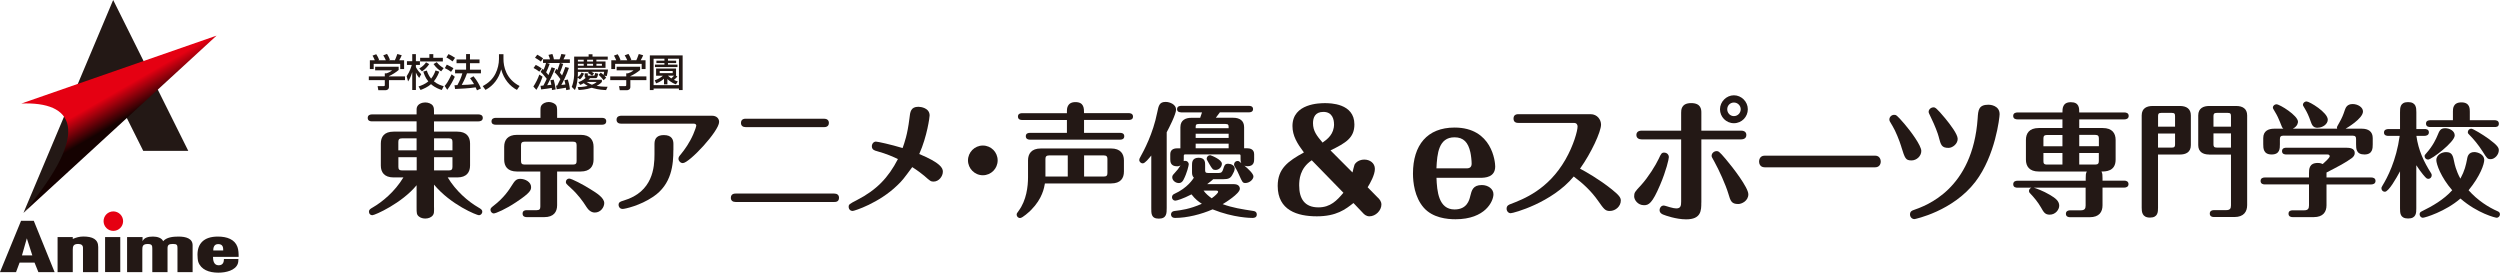 <?xml version="1.0" encoding="UTF-8"?><svg id="_レイヤー_2" xmlns="http://www.w3.org/2000/svg" xmlns:xlink="http://www.w3.org/1999/xlink" viewBox="0 0 528.39 57.63"><defs><style>.cls-1{clip-path:url(#clippath);}.cls-2{fill:none;}.cls-2,.cls-3,.cls-4,.cls-5{stroke-width:0px;}.cls-3{fill:url(#_名称未設定グラデーション_5);}.cls-4{fill:#231815;}.cls-5{fill:#e50012;}</style><clipPath id="clippath"><path class="cls-2" d="m4.52,21.88c10.71-.42,15.31,5.41.45,23.11L45.77,7.53,4.52,21.88Z"/></clipPath><linearGradient id="_名称未設定グラデーション_5" x1="-588.64" y1="680.94" x2="-584.12" y2="680.94" gradientTransform="translate(-850.72 779.35) rotate(90) scale(1.29 -1.29)" gradientUnits="userSpaceOnUse"><stop offset="0" stop-color="#e50012"/><stop offset="1" stop-color="#150201"/></linearGradient></defs><g id="_レイヤー_1-2"><path class="cls-4" d="m91.74,43.85c0,1.1,0,1.29-.24,1.63-.31.45-.94.71-1.59.71-.44,0-.97-.1-1.36-.42-.5-.4-.5-.76-.5-1.91v-4.71c-3.08,3.77-8.79,6.34-9.37,6.34-.37,0-.7-.29-.7-.74s.29-.6.81-.91c1.96-1.13,4.64-3.3,6.47-6.34h-2.06c-1.99,0-2.71-1.1-2.71-2.51v-4.66c0-1.39.68-2.51,2.71-2.51h4.85v-2.17h-9.45c-.31,0-.88-.08-.88-.73s.59-.74.88-.74h9.45c0-1.13-.02-1.26.08-1.54.24-.71,1.12-.99,1.75-.99s1.33.26,1.61.7c.24.4.24.53.24,1.83h9.42c.31,0,.89.11.89.74s-.6.73-.89.73h-9.42v2.17h4.91c1.98,0,2.71,1.1,2.71,2.51v4.66c0,1.39-.71,2.51-2.71,2.51h-2.01c1.7,2.83,4.28,5.08,6.47,6.34.52.31.83.47.83.91s-.37.74-.7.74c-.44,0-5.9-2.17-9.5-6.47v4.84Zm-3.68-14.61h-3.08c-.63,0-.79.26-.79.76v1.78h3.86v-2.54Zm0,3.98h-3.86v2.04c0,.5.16.76.79.76h3.08v-2.8Zm3.68-1.44h3.89v-1.78c0-.5-.16-.76-.76-.76h-3.13v2.54Zm0,4.24h3.13c.6,0,.76-.26.76-.76v-2.04h-3.89v2.8Z"/><path class="cls-4" d="m112.25,39.53c0,.63-.13,1.2-3.16,3.2-2.19,1.47-4.31,2.38-4.73,2.38-.36,0-.7-.36-.7-.76,0-.34.21-.5.63-.84,2.27-1.73,3.39-3.51,3.89-4.32.57-.89.88-1.39,1.77-1.39,1.07,0,2.3.68,2.3,1.73m1.98-15.72c0-1.07,0-1.23.23-1.57.26-.39.89-.68,1.51-.68.42,0,.91.13,1.31.42.47.37.47.76.47,1.83v1.1h9.5c.31,0,.88.08.88.71,0,.68-.6.74-.88.74h-22.49c-.28,0-.88-.06-.88-.71s.62-.74.88-.74h9.47v-1.1Zm3.52,12.44v7.13c0,1.41-.73,2.51-2.71,2.51h-3.71c-.26,0-.88-.05-.88-.74s.6-.73.88-.73h2.11c.61,0,.76-.26.76-.76v-7.41h-4.93c-2.04,0-2.71-1.15-2.71-2.51v-2.73c0-1.41.73-2.51,2.71-2.51h13.46c2.01,0,2.72,1.12,2.72,2.51v2.73c0,1.39-.73,2.51-2.72,2.51h-4.98Zm4.12-5.53c0-.49-.13-.78-.76-.78h-10.23c-.6,0-.76.29-.76.78v3.3c0,.5.16.76.76.76h10.23c.62,0,.76-.26.76-.76v-3.3Zm2.03,12.94c-.73-1.15-1.8-2.62-3.26-3.93-.99-.91-1.04-.94-1.04-1.28,0-.42.34-.71.7-.71.52,0,3,1.31,4.41,2.2,1.41.86,3,1.86,3,2.99,0,.84-.73,1.99-1.99,1.99-.78,0-1.36-.52-1.83-1.26"/><path class="cls-4" d="m150.48,24.46c.94,0,1.51.56,1.51,1.31,0,1.94-6.32,8.7-7.67,8.7-.52,0-.92-.48-.92-.92,0-.34.18-.57.5-.94.83-1.02,1.83-2.41,2.63-4.24.34-.76.63-1.65.63-1.83,0-.03,0-.4-.52-.4h-15.34c-.52,0-.99-.21-.99-.84,0-.78.73-.84.99-.84h19.17Zm-8.16,7.26c0,3.01-.32,7.23-4.28,9.87-2.79,1.89-6,2.57-6.42,2.57-.68,0-.88-.55-.88-.84,0-.63.42-.73,1.1-.94,6.18-1.83,6.49-7.05,6.49-9.77v-2.2c0-1.24.65-1.86,1.99-1.86,1.69,0,2.01,1,2.01,1.86v1.31Z"/><path class="cls-4" d="m176.31,40.91c.57,0,1.02.26,1.02.89,0,.89-.73.89-1.02.89h-20.82c-.55,0-1.02-.23-1.02-.89,0-.89.84-.89,1.02-.89h20.82Zm-2.14-15.82c.55,0,1.02.26,1.02.89,0,.89-.84.89-1.02.89h-16.54c-.6,0-1.02-.26-1.02-.89,0-.89.81-.89,1.02-.89h16.54Z"/><path class="cls-4" d="m199.28,36.28c0,.97-.84,2.1-1.96,2.1-.6,0-.73-.13-1.98-1.23-.39-.34-1.41-1.12-2.53-1.83-1.88,2.54-2.09,2.83-3.16,3.85-3.84,3.74-9.08,5.42-9.45,5.42-.41,0-.83-.31-.83-.89,0-.5.18-.6,1.74-1.41,4.13-2.12,6.63-4.71,8.67-8.67-.89-.43-2.35-1.1-4.46-1.68-.44-.11-1.05-.29-1.05-1.02,0-.55.39-.99.86-.99.37,0,3.13.6,5.64,1.36.39-1.1,1.02-2.81,1.44-6.23.15-1.45.29-2.49,1.9-2.49.5,0,2.37.24,2.37,1.84,0,.29-.5,4.35-2.19,8.14,4.49,1.89,4.99,2.94,4.99,3.75"/><path class="cls-4" d="m210.86,33.9c0,1.73-1.39,3.14-3.13,3.14s-3.14-1.44-3.14-3.14,1.39-3.14,3.14-3.14,3.13,1.41,3.13,3.14"/><path class="cls-4" d="m217.28,33.9c0-1.36.68-2.52,2.71-2.52h14.85c1.98,0,2.71,1.13,2.71,2.52v2.36c0,1.39-.68,2.51-2.71,2.51h-13.99c-.16.89-.52,3.19-2.92,5.61-.42.42-1.83,1.7-2.32,1.7-.45,0-.73-.34-.73-.71,0-.26.06-.31.42-.81,1.65-2.23,1.98-5.14,1.98-7.1v-3.56Zm8.22-5.81v-2.73h-9.47c-.28,0-.88-.05-.88-.74,0-.62.58-.7.88-.7h9.47v-.45c0-.42,0-1.89,1.8-1.89s1.82,1.29,1.82,2.33h9.47c.28,0,.88.08.88.73s-.57.71-.88.71h-9.47v2.73h7.62c.28,0,.88.05.88.71s-.58.73-.88.73h-19.05c-.29,0-.88-.08-.88-.73s.58-.71.88-.71h7.8Zm.19,4.76h-3.97c-.57,0-.76.26-.76.74v3.72h4.72v-4.46Zm3.44,4.46h4.2c.55,0,.73-.24.73-.73v-2.99c0-.47-.16-.74-.73-.74h-4.2v4.46Z"/><path class="cls-4" d="m243.32,32.88c-.47.57-1.3,1.65-1.8,1.65-.36,0-.73-.32-.73-.71,0-.19.05-.34.21-.6.73-1.31,2.69-4.92,3.58-9.43.31-1.52.47-2.25,1.8-2.25.86,0,2.19.53,2.19,1.62,0,.99-1.54,3.98-1.98,4.79v15.98c0,1.15,0,2.28-1.67,2.28s-1.59-1.15-1.59-2.28v-11.05Zm6.29-9.14c-.29,0-.83-.08-.83-.68s.57-.68.83-.68h14.4c.26,0,.83.06.83.68s-.6.68-.83.68h-6.18c-.24.31-.63.84-.86,1.15h3.68c1.33,0,2.3.58,2.3,1.99v4.46h.65c.55,0,1.47.16,1.47,1.26v.99c0,.5,0,1.55-1.41,1.55-.31,0-.47-.08-.65-.13.81.68,1.91,1.7,1.91,2.28,0,.63-.81,1.39-1.7,1.39-.58,0-.65-.19-1.33-1.7-.42-.97-.68-1.36-.94-1.81-.1-.18-.13-.26-.13-.39,0-.44.34-.76.73-.76.26,0,.31.05.81.45-.16-.29-.16-.6-.16-.87v-.63c0-.26-.05-.34-.31-.34h-11.35c-.31,0-.34.11-.34.34v.63c0,.29,0,.32-.02.45.13-.05.21-.05.31-.05.5,0,.76.4.76.71,0,.23-.36,1.86-1.12,3.3-.18.34-.44.68-.99.68-.7,0-1.38-.56-1.38-1.21,0-.34.1-.47.49-.89.68-.76.76-.84,1.26-1.63-.16.08-.37.19-.73.19-1.44,0-1.44-1.05-1.44-1.55v-.99c0-.92.63-1.26,1.47-1.26h.67v-4.46c0-1.54,1.15-1.99,2.3-1.99h1.88c0-.06.26-.74.39-1.15h-4.41Zm11.25,15.19c.83,0,1.19.47,1.19.97,0,1.04-3.2,2.99-3.63,3.25,2.09.76,3.97,1.05,6.5,1.44.21.03.71.13.71.76,0,.71-.73.71-.91.71-.26,0-3.94,0-8.43-1.81-2.37,1.04-5.4,1.81-7.93,1.81-.81,0-.86-.6-.86-.73,0-.16.05-.65.76-.74,1.46-.18,3.18-.39,5.76-1.52-.68-.42-1.43-1-2.19-1.99-1.8.94-3.16,1.33-3.42,1.33-.39,0-.7-.31-.7-.71,0-.32.15-.57.47-.71,2.85-1.28,3.99-3.19,4.15-3.43-.39-.4-.39-.81-.39-1.31v-1.34c0-.54,0-1.57,1.41-1.57s1.36,1.05,1.36,1.57v1c0,.42.03.66.68.66h2.14c.65,0,.81-.27.97-.73.28-.89.37-1.23,1.07-1.23.6,0,1.39.34,1.39,1.02,0,.42-.31.99-.42,1.17-.44.87-.83,1.08-2.09,1.08h-2.03c-.29.26-.6.53-1.28,1.04h5.74Zm-7.47-12.73c-.68,0-.68.23-.68.89h6.97c0-.65,0-.89-.68-.89h-5.61Zm6.29,2.07h-6.97v.89h6.97v-.89Zm-6.97,3.07h6.97v-.97h-6.97v.97Zm1.67,8.95c.47.65,1.07,1.16,1.72,1.62.71-.5,1.36-1.12,1.36-1.36,0-.26-.28-.26-.42-.26h-2.66Zm1.39-7.49c.1,0,2.48.89,2.48,1.81,0,.68-.6,1.31-1.33,1.31-.57,0-.68-.16-1.33-1.26-.5-.87-.55-.94-.55-1.12,0-.42.34-.73.73-.73"/><path class="cls-4" d="m430.9,36.25c-1.98,0-2.71-1.1-2.71-2.51v-4.16c0-1.36.67-2.52,2.71-2.52h5.01v-1.83h-9.52c-.34,0-.89-.1-.89-.73s.58-.73.89-.73h9.52c0-.81,0-2.17,1.77-2.17s1.78,1.23,1.78,2.17h9.57c.32,0,.88.1.88.73s-.6.73-.88.73h-9.57v1.83h4.98c1.98,0,2.71,1.1,2.71,2.52v4.16c0,2.51-2.14,2.51-3,2.51.23.37.23.84.23,1.44v.49h4.6c.34,0,.89.11.89.74s-.61.73-.89.73h-4.6v3.74c0,1.39-.68,2.52-2.71,2.52h-4.15c-.34,0-.88-.1-.88-.73s.59-.73.88-.73h2.27c.83,0,1.02-.37,1.02-1.02v-3.77h-10.96c.5.16,1.93.65,3.4,1.52,1.2.71,1.98,1.31,1.98,2.3,0,.81-.78,1.89-2.01,1.89-.99,0-1.28-.52-1.85-1.54-.65-1.13-1.49-2.12-2.19-2.86-.16-.16-.34-.31-.34-.62,0-.27.16-.53.5-.68h-2.94c-.34,0-.89-.08-.89-.73s.58-.74.89-.74h14.43v-.52c0-.58,0-1.05.23-1.42h-10.15Zm.99-5.34h4.02v-2.38h-3.26c-.62,0-.76.26-.76.76v1.63Zm4.02,3.87v-2.44h-4.02v1.68c0,.47.07.76.76.76h3.26Zm3.55-6.26v2.38h4.15v-1.63c0-.5-.16-.76-.75-.76h-3.39Zm4.15,3.82h-4.15v2.44h3.39c.6,0,.75-.26.75-.76v-1.68Z"/><path class="cls-4" d="m456.11,43.9c0,.87,0,2.09-1.7,2.09s-1.75-1.28-1.75-2.09v-19.51c0-1.55,1.13-1.99,2.3-1.99h5.79c1.33,0,2.3.57,2.3,1.99v6.28c0,1.55-1.12,1.99-2.3,1.99h-4.64v11.24Zm3.6-17.13v-2.23c0-.5-.13-.68-.68-.68h-2.24c-.58,0-.67.23-.67.68v2.23h3.6Zm-3.6,1.44v2.99h2.92c.6,0,.68-.26.68-.68v-2.3h-3.6Zm10.8,4.45c-1.33,0-2.3-.58-2.3-1.99v-6.28c0-1.55,1.15-1.99,2.3-1.99h5.74c1.33,0,2.3.57,2.3,1.99v18.96c0,1.36-.68,2.52-2.71,2.52h-4.31c-.34,0-.88-.1-.88-.73s.57-.73.88-.73h2.59c.83,0,1.01-.37,1.01-1.02v-10.71h-4.62Zm4.62-5.89v-2.23c0-.5-.13-.68-.68-.68h-2.32c-.58,0-.7.23-.7.68v2.23h3.7Zm-3.7,1.44v2.3c0,.47.13.68.7.68h3v-2.99h-3.7Z"/><path class="cls-4" d="m478.68,38.98c-.34,0-.89-.1-.89-.74s.58-.73.89-.73h9.34v-.84c0-.89,0-2.23,1.85-2.23.55,0,.84.13,1.05.23.44-.39,1.48-1.31,1.48-1.65,0-.03,0-.37-.47-.37h-8.72c-.31,0-.89-.07-.89-.7,0-.68.6-.73.89-.73h12.63c.81,0,1.85.1,1.85,1.13,0,.49-.32.81-.57,1.02-1.38,1.02-2.82,1.76-5.4,3.09v1.05h9.47c.32,0,.89.1.89.73s-.6.74-.89.74h-9.47v4.4c0,1.39-.7,2.51-2.71,2.51h-4.44c-.31,0-.88-.08-.88-.73s.59-.71.88-.71h2.43c.83,0,1.02-.39,1.02-1.05v-4.42h-9.34Zm15.29-11.79c-.02-.08-.05-.16-.05-.26s.05-.21.47-.94c.63-1.1.87-1.73,1.21-2.75.16-.44.44-1.25,1.64-1.25,1.1,0,2.19.68,2.19,1.57,0,1.52-3.52,3.56-3.68,3.64h3.44c1.34,0,2.3.57,2.3,1.99v1.28c0,.84,0,2.18-1.75,2.18s-1.77-1.21-1.77-2.18v-1.04c0-.5-.13-.76-.76-.76h-14.59c-.6,0-.75.26-.75.76v1.04c0,.92,0,2.18-1.75,2.18s-1.77-1.31-1.77-2.18v-1.28c0-1.54,1.12-1.99,2.3-1.99h1.96c-.26-.18-.31-.34-.78-1.55-.24-.57-.5-1.2-.97-1.96-.42-.71-.47-.79-.47-.95,0-.39.36-.7.76-.7.68,0,4.54,2.38,4.54,3.69,0,.08,0,.94-1.1,1.47h9.39Zm-4.1-.18c-1.02,0-1.23-.6-1.54-1.47-.37-1.05-.7-1.76-1.12-2.47-.42-.71-.47-.76-.47-.92,0-.39.36-.71.76-.71.62,0,4.49,2.33,4.49,3.85,0,.97-1.12,1.7-2.11,1.7"/><path class="cls-4" d="m512.47,27.27c.28,0,.89.05.89.7s-.63.74-.89.74h-1.75c.42,3.07,1.57,5.47,3.11,7.91.1.16.13.26.13.42,0,.44-.34.76-.7.76-.13,0-.29-.05-.37-.1-.23-.13-1.15-1.18-2.19-2.78v9.12c0,.94,0,2.14-1.72,2.14s-1.72-1.17-1.72-2.14v-7.83c-.78,1.44-2.4,4.32-3.21,4.32-.41,0-.72-.34-.72-.73,0-.21.08-.31.21-.55,1.02-1.67,2.92-5.24,3.65-10.53h-2.43c-.31,0-.89-.08-.89-.71s.6-.73.89-.73h2.5v-3.56c0-.92,0-2.14,1.7-2.14s1.75,1.18,1.75,2.14v3.56h1.77Zm8.97,6.28c.08-.44.29-1.41,1.51-1.41.78,0,2.11.52,2.11,1.65,0,.87-.8,3.35-3.31,6.42,1.93,2.17,4.23,3.61,6.16,4.45.19.08.47.24.47.63,0,.36-.28.73-.71.73-.21,0-3.99-.89-7.64-4.06-3.16,2.75-7.51,4.06-7.93,4.06s-.7-.37-.7-.73c0-.23.1-.45.37-.58,2.4-1.18,4.72-2.51,6.52-4.5-2.39-2.75-3.36-5.51-3.36-6.39,0-1.02,1.07-1.67,2.06-1.67,1.3,0,1.46.75,1.75,2.2.02.13.34,1.73,1.28,3.41.93-1.73,1.15-2.8,1.43-4.2m-9-.54c0-.24.11-.34.34-.6,1.44-1.6,2.14-3.17,2.4-3.82.39-.95.6-1.5,1.62-1.5.91,0,2.01.55,2.01,1.52,0,1.42-4.91,5.11-5.63,5.11-.42,0-.73-.34-.73-.7m5.98-7.62v-1.83c0-.58,0-1.94,1.8-1.94s1.77,1.39,1.77,1.94v1.83h5.25c.26,0,.89.05.89.74s-.6.7-.89.7h-13.62c-.28,0-.89-.05-.89-.73,0-.63.58-.71.89-.71h4.8Zm7.96,8.23c-.66,0-.76-.16-1.7-1.65-.86-1.36-1.88-2.59-2.85-3.56-.13-.13-.26-.23-.26-.5,0-.39.32-.73.73-.73.37,0,2.45,1.26,3.68,2.15,1.96,1.44,2.14,1.91,2.14,2.41,0,.94-.86,1.89-1.75,1.89"/><path class="cls-4" d="m291.23,41.78c.29.29.74.75.74,1.45,0,1.24-1.21,2.49-2.53,2.49-.7,0-1.13-.43-1.39-.72l-1.99-2.09c-1.68,1.33-3.6,2.81-7.73,2.81s-8.28-1.27-8.28-6.43c0-3.65,2.16-5.21,5.54-7.07-1.39-1.85-2.42-3.5-2.42-5.58,0-4.81,5.83-4.84,6.86-4.84s6.23,0,6.23,4.49c0,2.84-1.79,3.9-5.05,5.5l4.65,4.66c.05-.23.35-1.51.43-1.65.35-.63,1.15-1.07,2.08-1.07,1.12,0,2.22.7,2.22,1.97s-1.01,3.04-1.53,3.88l2.16,2.2Zm-13.99-7.9c-2.54,1.7-2.65,4.16-2.65,5.32,0,2.81,1.16,4.63,4.07,4.63,2.54,0,3.92-1.47,5.28-3.09l-6.69-6.86Zm4.71-7.65c0-.95-.32-2.58-2.25-2.58-1.76,0-2.19,1.22-2.19,2.38,0,1.65.78,2.64,2.02,4.11,1.07-.75,2.43-1.8,2.43-3.91"/><path class="cls-4" d="m303.61,37.58c.1,2.83.44,6.69,3.82,6.69,2.62,0,3.12-1.96,3.32-2.83.3-1.2.56-2.33,2.45-2.33,1.29,0,2.45.8,2.45,1.94,0,1.46-1.69,5.29-8.02,5.29-1.79,0-4.8-.29-6.7-2.43-1.96-2.23-2.29-5.39-2.29-7.23,0-6.02,3.02-9.72,8.79-9.72,7.96,0,8.59,7.29,8.59,8.22,0,2.33-2.19,2.4-3.15,2.4h-9.26Zm6.4-2c.7,0,1.03-.34,1.03-1s-.13-1.8-.27-2.4c-.46-2.06-1.42-3.16-3.35-3.16-3.35,0-3.68,3.43-3.82,6.56h6.4Z"/><path class="cls-4" d="m320.99,25.98c-.32,0-1.1,0-1.1-.92s.78-.93,1.1-.93h15.18c1.47,0,2.22,1.22,2.22,2.2,0,1.5-2.05,5.96-4.44,9.32,1.04.54,3.92,2.14,6.75,4.4,1.55,1.25,1.87,1.74,1.87,2.34,0,1.16-1.07,2.2-2.34,2.2-.95,0-1.24-.4-2.48-2.17-1.41-2-3.09-3.59-5.13-5.12-4.61,5.56-12.75,7.76-13.33,7.76-.46,0-.86-.41-.86-.96,0-.67.52-.84.78-.95,2.8-1.07,7.99-3.04,11.65-9.41,1.76-3.07,2.57-6.11,2.57-7.01,0-.37-.2-.75-.75-.75h-11.68Z"/><path class="cls-4" d="m346.86,39.12c1.55-1.71,3.06-4.17,3.72-5.56.49-1.07.61-1.31,1.18-1.31.41,0,.96.32.96.96,0,.4-.55,2.84-1.85,5.88-1.67,3.94-2.42,4.28-3.4,4.28-1.33,0-2.08-1.15-2.08-1.85,0-.81.12-.96,1.47-2.4m12.72,3.71c0,1.62,0,3.53-3.2,3.53-2.14,0-4.44-.84-4.73-.96-.26-.09-.89-.32-.89-1.01,0-.35.26-.95.89-.95.18,0,1.04.29,1.27.35.58.17,1.07.26,1.36.26.93,0,1.04-.54,1.04-1.45v-13.14h-8.34c-.58,0-1.12-.26-1.12-.93,0-.14,0-.92,1.12-.92h8.34v-3.79c0-.55,0-2.03,2.11-2.03s2.16,1.36,2.16,2.03v3.79h8.39c1.12,0,1.12.78,1.12.92,0,.84-.78.93-1.12.93h-8.39v13.38Zm5.71-1.92c-.58-1.91-1.94-4.92-2.98-6.8-.49-.87-.55-.95-.55-1.18,0-.55.52-.99,1.04-.99.38,0,.52,0,1.94,1.68,1.53,1.8,4.78,6.03,4.78,7.44s-1.41,2.06-2.13,2.06c-1.44,0-1.64-.64-2.1-2.2m4.12-17.83c0,1.59-1.27,2.95-2.94,2.95s-2.94-1.36-2.94-2.95,1.36-2.95,2.94-2.95,2.94,1.33,2.94,2.95m-4.35,0c0,.76.58,1.45,1.41,1.45s1.44-.69,1.44-1.45-.63-1.42-1.44-1.42-1.41.64-1.41,1.42"/><path class="cls-4" d="m396.33,32.9c1.01,0,1.18.93,1.18,1.22,0,.72-.43,1.24-1.18,1.24h-23.36c-1.01,0-1.18-.86-1.18-1.21,0-.24.09-1.25,1.18-1.25h23.36Z"/><path class="cls-4" d="m401.84,30.96c-.37-1.22-1.24-3.36-1.82-4.29-.63-1.04-.69-1.13-.69-1.42,0-.5.43-.98,1.01-.98.41,0,.52,0,2.17,1.91,1.3,1.51,3.57,4.57,3.57,5.73,0,1.1-1.01,2-2.08,2-1.24-.03-1.36-.35-2.17-2.95m20.8-6.83c0,.67-.89,8.77-5.13,14.3-4.76,6.22-12.78,7.88-12.86,7.88-.58,0-.95-.49-.95-.99,0-.67.49-.84.83-.95,2.54-.9,12.43-4.34,13.47-19.34.11-1.77.2-2.9,2.31-2.9.32,0,2.33.15,2.33,2m-12.83,4.92c-.23-.9-.87-2.55-1.59-4.02-.49-1.04-.58-1.19-.58-1.39,0-.52.49-.95,1.04-.95.32,0,.6.09,2.48,2.35,1.04,1.27,2.62,3.33,2.62,4.31,0,1.1-1.12,1.91-1.93,1.91-1.47,0-1.62-.63-2.05-2.2"/><path class="cls-4" d="m84.26,14.12v.67c-.45.41-1.42,1.04-2.05,1.29v.07h3.39v.79h-3.39v1.45c0,.58-.57.67-.66.67h-1.59l-.15-.86h1.3c.22,0,.22-.11.22-.26v-1.01h-3.38v-.79h3.38v-.64h.36c.29-.08.84-.32,1.19-.64h-3.59v-.75h4.97Zm-5.04-1.38c-.17-.43-.37-.79-.48-.99l.78-.29c.22.31.47.78.6,1.21l-.18.06h0s1.61.01,1.61.01c-.2-.46-.36-.74-.55-1.04l.8-.31c.17.26.49.86.61,1.26l-.27.07h0s1.31.01,1.31.01c.1-.19.22-.42.53-1.32l.93.27c-.18.43-.29.64-.53,1.05h1.03v1.86h-.82v-1.09h-5.61v1.09h-.81v-1.86h1.05Z"/><path class="cls-4" d="m85.95,16.11c.68-.98.99-2.06,1.08-2.39h-1.02v-.78h1.12v-1.5h.77v1.5h.85v.78h-.85v.47c.36.7.85,1.21,1.12,1.5l-.42.78c-.37-.46-.47-.65-.69-1.11h-.01v3.66h-.77v-3.73h-.02c-.3,1.02-.63,1.56-.86,1.92l-.3-1.1Zm6.89-.97c-.15.4-.43,1.18-1.13,2.05.76.64,1.54.88,2.07,1.02l-.4.81c-.47-.15-1.39-.45-2.28-1.23-.73.63-1.52.96-2.21,1.23l-.43-.75c.55-.18,1.34-.46,2.07-1.06-.67-.82-.91-1.61-1.06-2.08l.75-.22c.1.32.31,1,.9,1.71.42-.53.7-1.05.93-1.73l.79.25Zm-2.13-1.59c-.37.58-.91,1.14-1.52,1.53l-.58-.6c.87-.5,1.22-.99,1.43-1.3l.68.37Zm.05-2.11h.82v.78h2.02v.77h-4.8v-.77h1.95v-.78Zm1.54,1.7c.5.6.88.9,1.47,1.26l-.53.68c-.46-.29-.98-.66-1.61-1.54l.68-.4Z"/><path class="cls-4" d="m96.13,16.22c-.29.66-.95,1.93-1.6,2.76l-.55-.82c.37-.41.71-.85,1.47-2.45l.68.52Zm-1.7-2.56c.64.29,1,.51,1.41.77l-.51.75c-.45-.34-.89-.59-1.31-.78l.41-.74Zm.38-2.22c.33.15,1.08.56,1.37.78l-.53.76c-.39-.31-.48-.36-1.31-.85l.46-.7Zm3.89,4.06c-.37,1.13-1.01,2.27-1.11,2.45,1.1-.03,1.59-.04,2.6-.17-.18-.31-.36-.62-.84-1.25l.73-.41c.73.85,1.28,1.89,1.57,2.58l-.84.39c-.1-.24-.18-.41-.28-.63-1.16.2-3.53.32-4.35.35l-.12-.8c.12,0,.54-.02.61-.02.53-.98.82-1.64,1.05-2.49h-1.54v-.78h2.33v-1.36h-2.02v-.79h2.02v-1.14h.82v1.14h2.02v.79h-2.02v1.36h2.32v.78h-2.96Z"/><path class="cls-4" d="m105.47,11.46h.94v1c0,1.62.53,4.23,3.41,5.72l-.56.82c-1.48-.75-2.78-2.26-3.32-4.31h-.02c-.49,1.94-1.7,3.47-3.31,4.31l-.59-.81c1.17-.58,2.16-1.5,2.73-2.69.44-.89.71-2.02.71-3.01v-1.03Z"/><path class="cls-4" d="m114.67,16.2c-.17.52-.64,1.78-1.3,2.79l-.64-.7c.41-.58,1-1.74,1.26-2.53l.68.44Zm-1.44-2.49c.27.13.76.38,1.27.78l-.51.66c-.3-.24-.76-.55-1.22-.78l.47-.66Zm.32-2.15c.36.18.94.55,1.24.77l-.48.68c-.37-.29-.79-.56-1.23-.81l.47-.64Zm4.04,3c.12.11.16.15.23.23.36-.97.39-1.09.51-1.48h-2.71s.56.18.56.18c-.15.49-.62,1.55-.75,1.79.18.19.32.36.48.59.32-.72.51-1.2.67-1.65l.74.24c-.44,1.19-1.4,3.07-1.67,3.55.22-.03.57-.06.88-.09-.11-.6-.16-.8-.2-.97l.7-.12c.21.75.3,1.24.41,2.07l-.78.13-.04-.45c-.37.07-1.65.27-2.25.32l-.13-.76c.1-.01.51-.05.61-.06.28-.48.57-1.14.7-1.42-.14-.18-.82-1.07-1.29-1.47l.42-.65c.07.06.16.14.22.21.25-.54.39-1.03.51-1.45h-.64v-.76h1.47c-.07-.29-.1-.35-.32-.94l.83-.19c.19.45.28.93.32,1.13h1.19c.16-.36.27-.74.38-1.13l.9.14c-.05.15-.18.48-.45.99h1.35v.76h-2.07s.66.21.66.21c-.13.4-.51,1.49-.69,1.86.1.12.23.26.45.57.17-.38.52-1.21.69-1.78l.76.19c-.47,1.48-1.3,3.06-1.6,3.61.25-.03.75-.09.86-.1-.09-.5-.15-.69-.22-.9l.73-.15c.13.4.36,1.22.44,2.09l-.78.15c-.02-.2-.03-.33-.06-.51-.28.06-1.61.26-1.93.32l-.16-.76s.16-.02.25-.02c.15-.28.38-.74.67-1.36-.22-.35-.81-1.08-1.23-1.45l.36-.7Z"/><path class="cls-4" d="m124.49,15.19h-2.35v.5c0,.18-.02.4-.03.6.51-.35.66-.67.8-.97l.53.24c-.09.19-.39.85-.86,1.22l-.48-.38c-.15,1.57-.39,2.19-.59,2.62l-.67-.66c.51-1.23.51-2.53.51-2.71v-3.69h3.06v-.49h.82v.49h3.22v.65h-2.4v.38h1.93v1.35h-5.85v.35h6.37c-.02.22-.04.59-.26,1.4l-.5-.11h-.02c.26.25.3.3.39.45l-.53.52c-.4-.5-.65-.77-1.06-1.14l.44-.45c.18.11.27.17.61.47.04-.15.08-.36.12-.65h-2.65v.02c.31.16.35.18.51.3l-.39.49c-.25-.19-.61-.42-.89-.57l.2-.24Zm.22,1.34c-.08.09-.15.15-.33.32h2.83v.46c-.17.2-.44.5-1.11.83h0c.55.1,1.18.19,2.32.2l-.32.7c-.57-.02-1.6-.08-2.71-.4-.05-.01-.28-.09-.31-.09h-.02c-1.25.41-2.32.45-2.76.47l-.21-.61c.4,0,1.11-.02,2.13-.25-.48-.27-.71-.46-.84-.58-.35.22-.55.28-.76.36l-.39-.58c.27-.09.84-.26,1.56-.89-.15-.09-.21-.19-.21-.3v-.67h.65v.34c0,.11,0,.15.1.15h1.17c.19,0,.22-.15.29-.56l.63.14c-.12.85-.29.95-.55.95h-1.17Zm-2.57-3.52h1.23v-.39h-1.23v.39Zm0,.88h1.23v-.41h-1.23v.41Zm1.83,3.43h0c.59.38.97.52,1.14.59.63-.26.85-.44,1.01-.59h-2.15Zm.12-4.31h1.26v-.39h-1.26v.39Zm0,.88h1.26v-.41h-1.26v.41Zm1.97,0h1.16v-.41h-1.16v.41Z"/><path class="cls-4" d="m135.29,14.12v.67c-.45.41-1.42,1.04-2.06,1.29v.07h3.39v.79h-3.39v1.45c0,.58-.56.67-.66.67h-1.58l-.15-.86h1.3c.22,0,.22-.11.22-.26v-1.01h-3.38v-.79h3.38v-.64h.36c.29-.08.84-.32,1.19-.64h-3.58v-.75h4.97Zm-5.04-1.38c-.17-.43-.37-.79-.48-.99l.78-.29c.21.31.46.78.6,1.21l-.18.06h0s1.61.01,1.61.01c-.2-.46-.36-.74-.55-1.04l.8-.31c.17.26.48.86.61,1.26l-.26.07h0s1.3.01,1.3.01c.1-.19.22-.42.53-1.32l.93.27c-.18.43-.29.64-.53,1.05h1.03v1.86h-.82v-1.09h-5.61v1.09h-.81v-1.86h1.05Z"/><path class="cls-4" d="m144.28,11.71v7.33h-.78v-.33h-5.36v.33h-.79v-7.33h6.92Zm-3.1,1.11h1.73v.51h-1.73v.33h2.01v.52h-4.76v-.52h2v-.33h-1.7v-.51h1.7v-.41h-2.29v5.59h5.36v-5.59h-2.32v.41Zm2,3.35c-.25.29-.54.56-.74.72.31.15.56.24.82.33l-.4.6c-.95-.31-1.69-1-1.8-1.11v1.11h-.72v-1.19c-.28.26-.85.71-1.66.99l-.29-.65c.81-.27,1.35-.64,1.73-.97h-1.45v-1.51h4.22v1.51h-.02s.29.17.29.17Zm-3.75-.71h2.75v-.45h-2.75v.45Zm1.75.54c.35.33.56.46.71.57.19-.16.4-.38.57-.57h-1.28Z"/><polygon class="cls-4" points="30.27 31.88 39.79 31.88 23.92 0 4.96 44.99 25.36 22.05 30.27 31.88"/><g class="cls-1"><rect class="cls-3" x="-2.08" y="-.27" width="54.45" height="53.07" transform="translate(-9.76 16.09) rotate(-30)"/></g><path class="cls-4" d="m8.11,57.51l-.81-2.01h-3.16l-.75,2.01H0l4.45-10.84h2.69l4.4,10.84h-3.42Zm-2.44-7.14l-1.03,3.61h2.19l-1.16-3.61Z"/><path class="cls-4" d="m17.54,57.51v-5.12c0-.54-.33-.83-1.02-.83-1.04,0-1.14.51-1.14,1.23v4.72h-3.21v-7.41h3.21v.4c.7-.31,1.45-.51,2.23-.51,1.92,0,3.15.56,3.15,2.21v5.31h-3.22Z"/><rect class="cls-4" x="22.21" y="50.1" width="3.21" height="7.41"/><path class="cls-4" d="m37.51,57.51v-5.12c0-.6-.12-.83-.94-.83-.88,0-1.16.19-1.16.93v5.02h-3.22v-4.94c0-.65-.05-1-.97-1-1.14,0-1.14.58-1.14,1.34v4.61h-3.22v-7.41h3.27v.87c.34-.8,1.27-.98,2.23-.98.85,0,1.85.28,2.12.98.73-.84,2.06-.98,3.26-.98,1.55,0,2.97.4,2.97,1.83v5.69h-3.22Z"/><path class="cls-4" d="m45.02,54.28c0,.63.1,1.79,1.19,1.79.95,0,1.12-.71,1.12-1.33h3.06c0,.33-.02.7-.14,1.03-.52,1.38-2.47,1.86-4.1,1.86-1.99,0-3.66-.64-4.24-2.27-.12-.36-.17-1.15-.17-1.52,0-2.29,1.28-3.84,4.31-3.84,1.92,0,3.56.59,4.13,2.17.24.65.26,1.44.26,2.12h-5.43Zm1.09-2.69c-.9,0-1.04.79-1.04,1.35h2.11c0-.64-.05-1.35-1.07-1.35"/><path class="cls-5" d="m26.02,46.74c0,1.14-.93,2.06-2.07,2.06s-2.06-.92-2.06-2.06.93-2.06,2.06-2.06,2.07.93,2.07,2.06"/></g></svg>